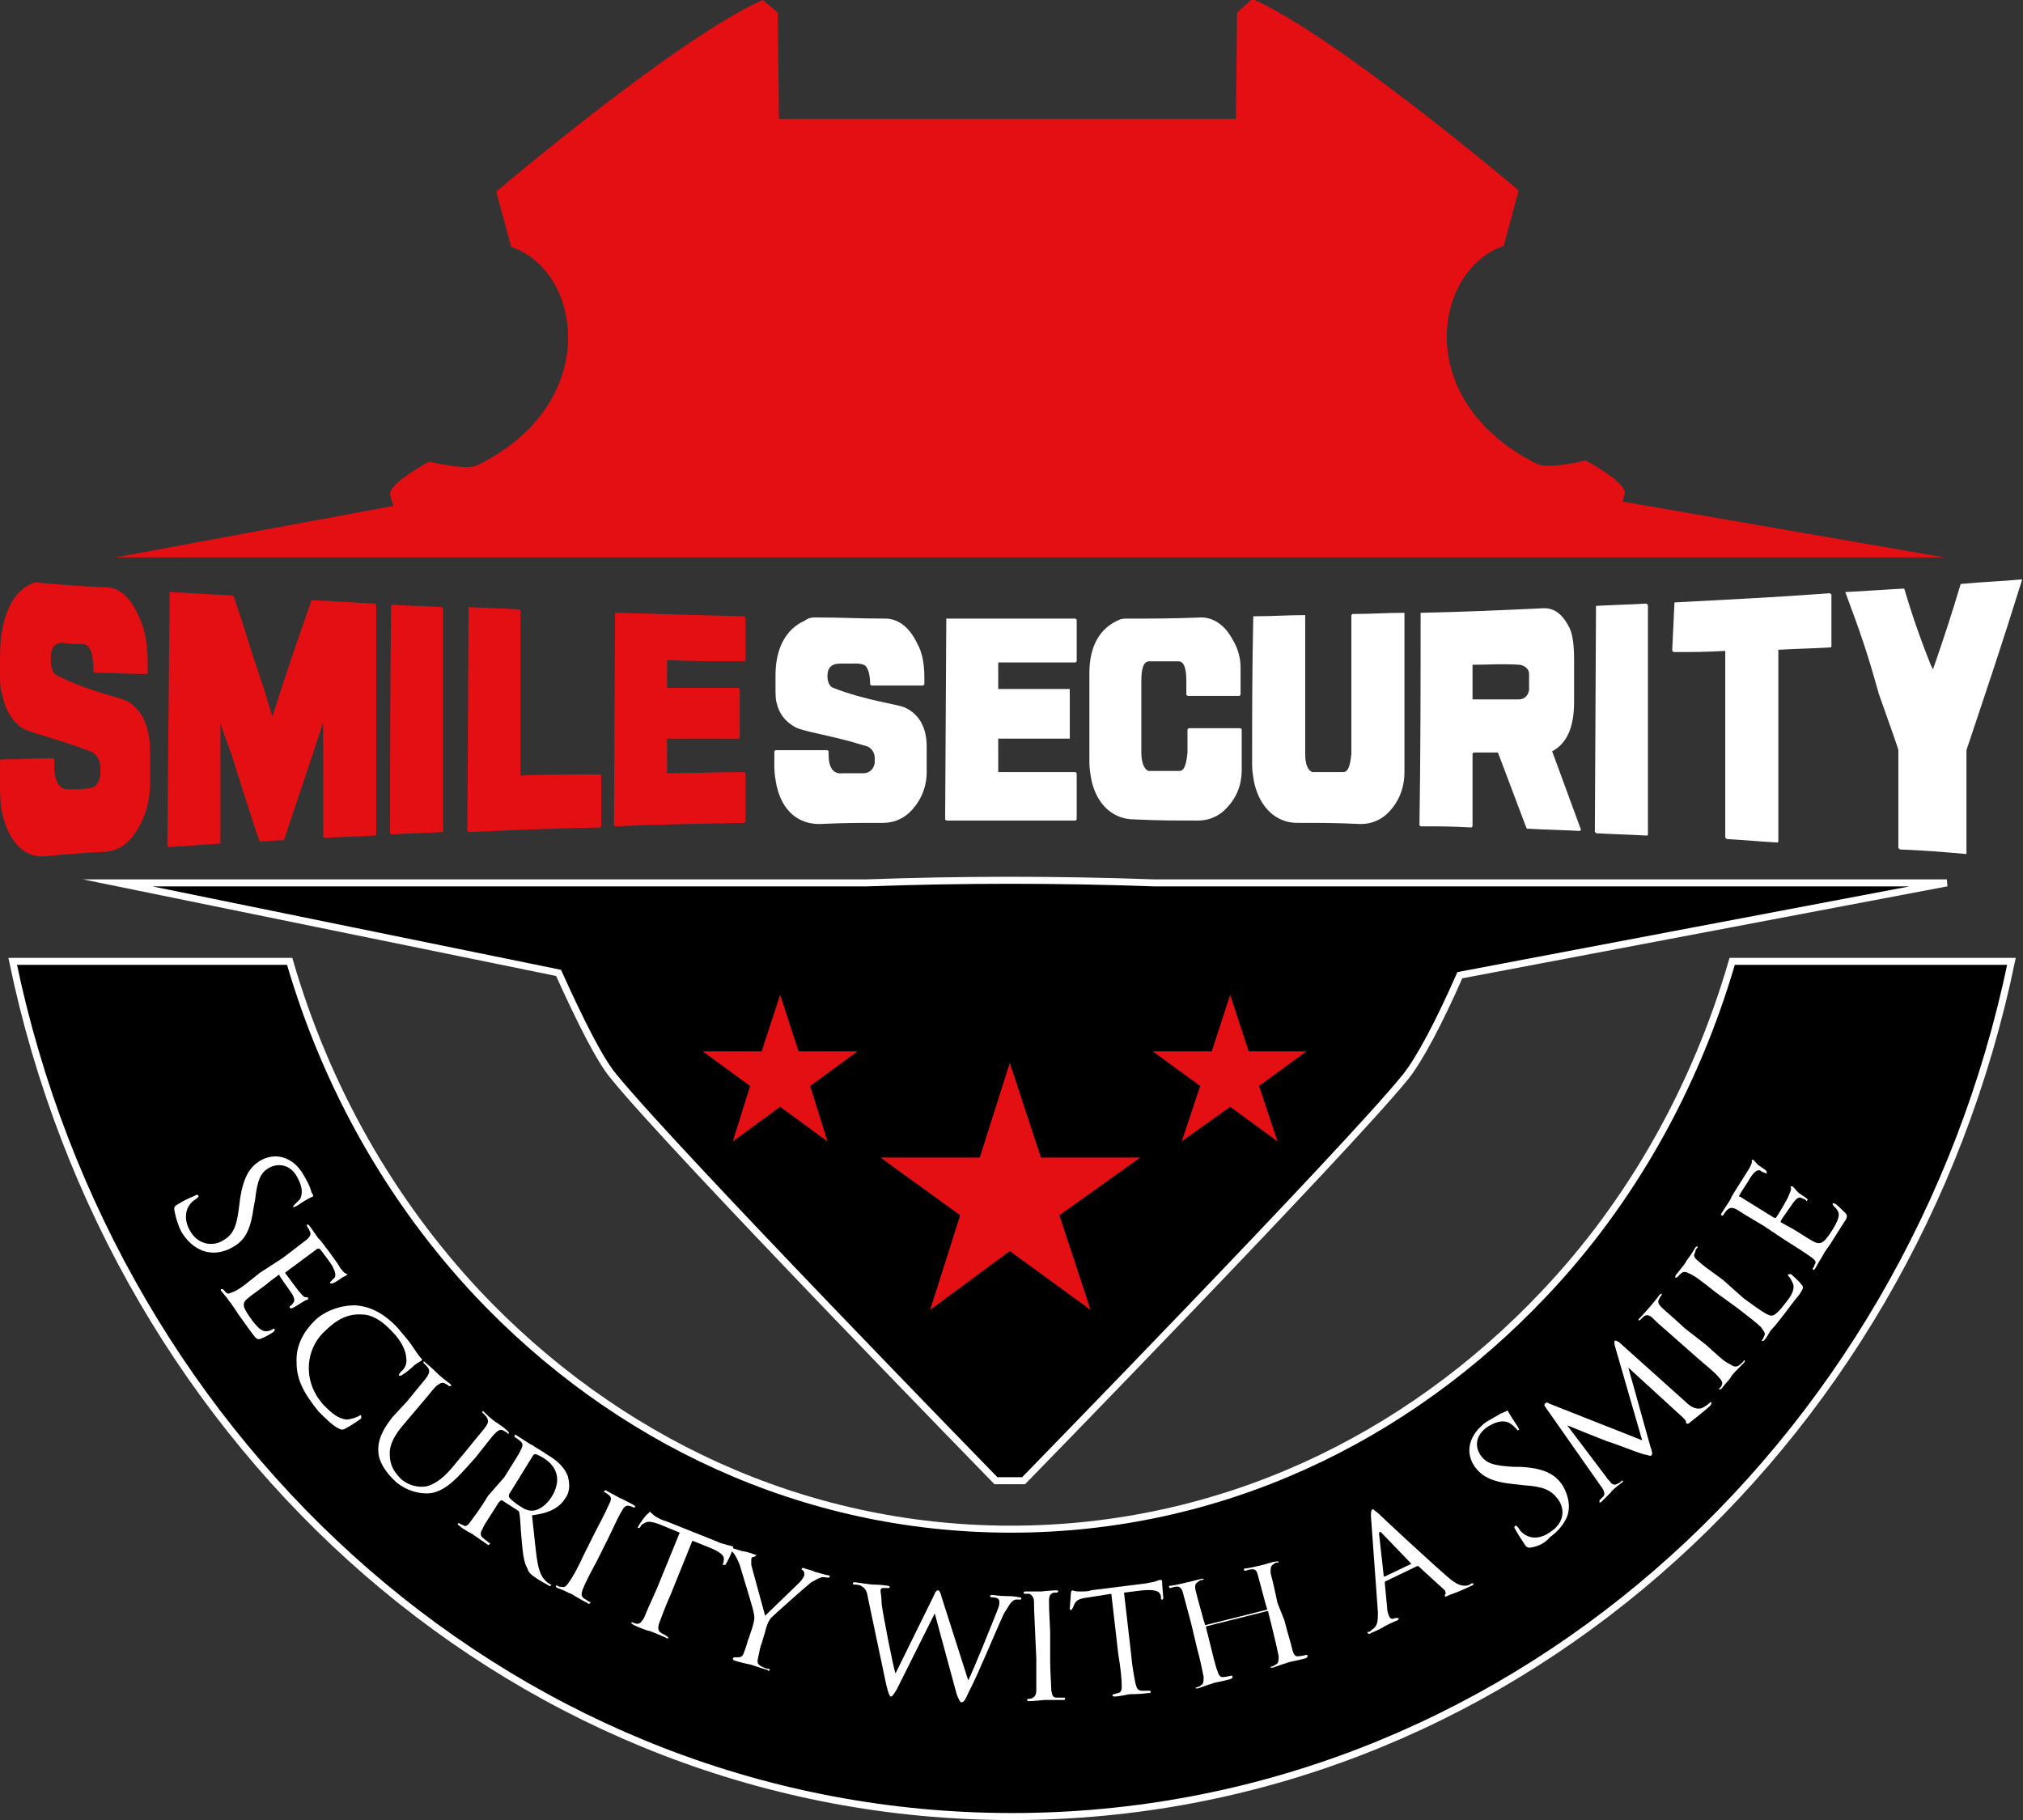 <?xml version="1.0" encoding="utf-8"?>
<!-- Generator: Adobe Illustrator 24.1.0, SVG Export Plug-In . SVG Version: 6.00 Build 0)  -->
<svg version="1.1" id="Laag_1" xmlns="http://www.w3.org/2000/svg" xmlns:xlink="http://www.w3.org/1999/xlink" x="0px" y="0px"
	 viewBox="0 0 175.3 157.7" style="enable-background:new 0 0 175.3 157.7;" xml:space="preserve">
<rect x="0" y="0" width="175.3" height="157.7" fill="#333333" stroke="none"/>
<style type="text/css">
	.st0{clip-path:url(#SVGID_2_);fill:#E30F13;}
	.st1{clip-path:url(#SVGID_2_);fill:#FFFFFF;}
	.st2{fill:#E30F13;}
	.st3{clip-path:url(#SVGID_4_);}
	.st4{clip-path:url(#SVGID_4_);fill:none;stroke:#FFFFFF;stroke-width:0.607;stroke-miterlimit:10;}
	.st5{clip-path:url(#SVGID_6_);}
	.st6{clip-path:url(#SVGID_6_);fill:none;stroke:#FFFFFF;stroke-width:0.607;stroke-miterlimit:10;}
	.st7{clip-path:url(#SVGID_6_);fill:#FFFFFF;}
</style>
<g>
	<defs>
		<rect id="SVGID_1_" width="175.3" height="157.7"/>
	</defs>
	<clipPath id="SVGID_2_">
		<use xlink:href="#SVGID_1_"  style="overflow:visible;"/>
	</clipPath>
	<path class="st0" d="M3.4,50.5c2.4,0.2,3.6,0.3,6,0.4c1.1,0.1,2.1,1.1,2.8,2.9c0.4,0.9,0.6,2.2,0.6,3.7v0.8c0,0,0,0.1-0.1,0.1
		c-1.8,0-2.7-0.1-4.5-0.1c0,0,0-0.1-0.1-0.1c0-1.2-0.2-1.9-0.4-2.1c-0.1-0.2-0.4-0.3-0.7-0.3c-0.6,0-0.9,0-1.5-0.1
		c-0.8,0-1.1,0.4-1.1,1.4v0.1c0,0.6,0.2,1.2,0.5,1.3c2.7,1.4,5.5,1.9,6.2,2.3c1.3,0.8,1.9,2.3,1.9,4.3c0,1.1,0,1.7,0,2.8
		c0,1.7-0.5,3.3-1.6,4.7c-0.6,0.7-1.3,1.1-2.2,1.2C7.1,73.9,6,74,3.8,74.2c-1.8,0.1-3.2-1.4-3.7-4.2C0,69.2,0,68.5,0,67.7v-1.8
		c0,0,0-0.1,0.1-0.1c1.8,0,2.7-0.1,4.5-0.1c0,0,0,0.1,0.1,0.1c0,0.2,0,0.2,0,0.4c0,1.5,0.4,2.2,1.2,2.2c0.7,0,1.1,0,1.8-0.1
		c0.5,0,0.9-0.4,1-1.2c0-0.2,0-0.3,0-0.5c0-0.7-0.3-1.3-0.9-1.5c-2.8-1.1-5.3-1.6-6-2.1c-0.9-0.7-1.4-1.7-1.6-2.8
		C0,59.7,0,59.1,0,58.4v-1.5c0-3.1,0.9-5.4,2.5-6.2C2.8,50.5,3.2,50.4,3.4,50.5"/>
	<path class="st0" d="M14.7,51.3c2.2,0.1,3.3,0.2,5.5,0.3c0.2,0.4,0.8,2.3,1.8,5.5c0.7,2,1,3,1.6,5c0,0,0,0,0,0
		C24.9,58,25.6,56,27,52c2.2,0.1,3.3,0.2,5.5,0.3c0,0,0,0.1,0.1,0.1c0,6.6,0,13.3,0,19.9c0,0,0,0.1-0.1,0.1
		c-1.8,0.1-2.6,0.1-4.4,0.2c0,0,0-0.1-0.1-0.1v-9.9c0,0,0,0,0,0c-1.3,4-2,6-3.4,10.2c-0.8,0-1.2,0.1-2.1,0.1
		c-0.1-0.2-0.9-2.6-2.4-7.4c-0.4-1.1-0.6-1.7-1-2.8V73c0,0,0,0.1-0.1,0.1c-1.8,0.1-2.6,0.2-4.4,0.3c0,0,0-0.1-0.1-0.1L14.7,51.3
		C14.7,51.3,14.7,51.3,14.7,51.3"/>
	<path class="st0" d="M33.9,52.4c1.8,0.1,2.6,0.1,4.4,0.2c0,0,0,0.1,0.1,0.1V72c0,0,0,0.1-0.1,0.1c-1.8,0.1-2.6,0.1-4.4,0.2
		c0,0,0,0-0.1-0.1C33.8,65.7,33.8,59.1,33.9,52.4C33.8,52.4,33.8,52.4,33.9,52.4"/>
	<path class="st0" d="M40.6,52.6c1.8,0.1,2.6,0.1,4.4,0.2c0,0,0,0.1,0.1,0.1v14.3c2.8-0.1,4.1-0.1,6.9-0.1c0,0,0,0,0.1,0.1v4.4
		c0,0,0,0-0.1,0.1c-4.6,0.1-6.8,0.2-11.4,0.4c0,0,0,0-0.1-0.1L40.6,52.6C40.6,52.7,40.6,52.7,40.6,52.6"/>
	<path class="st0" d="M53.3,53.1c4.5,0.1,6.7,0.2,11.2,0.3c0,0,0,0,0.1,0.1v3.7c0,0,0,0-0.1,0.1c-2.7,0-4,0-6.7-0.1v2.4
		c2.5,0,3.7,0,6.2,0c0,0,0,0,0.1,0.1v4.2c0,0,0,0-0.1,0.1c-2.5,0-3.7,0-6.2,0c0,1.2,0,1.8,0,3c2.7,0,4-0.1,6.7-0.1c0,0,0,0,0.1,0.1
		v4.2c0,0,0,0-0.1,0.1c-4.5,0.1-6.7,0.1-11.2,0.3c0,0,0,0-0.1-0.1L53.3,53.1C53.3,53.2,53.3,53.1,53.3,53.1"/>
	<path class="st1" d="M70.7,53.5c2.4,0,3.6,0.1,6,0.1c1.1,0,2.1,0.7,2.8,2.2c0.4,0.7,0.6,1.7,0.6,2.9v0.6c0,0,0,0-0.1,0.1
		c-1.8,0-2.7,0-4.5,0c0,0,0,0-0.1-0.1c0-0.9-0.2-1.4-0.4-1.6c-0.1-0.1-0.4-0.2-0.7-0.2c-0.6,0-0.9,0-1.5,0c-0.8,0-1.1,0.4-1.1,1.1v0
		c0,0.5,0.2,0.9,0.5,1c2.8,1.1,5.5,1.4,6.2,1.7c1.3,0.6,1.9,1.8,1.9,3.4v2.2c0,1.3-0.5,2.6-1.6,3.6c-0.6,0.5-1.3,0.8-2.2,0.8
		c-2.2,0-3.3,0-5.5,0.1c-1.8,0-3.2-1.1-3.7-3.3c-0.1-0.5-0.2-1.1-0.2-1.6v-1.4c0,0,0,0,0.1-0.1c1.8,0,2.7,0,4.5,0c0,0,0,0,0.1,0.1
		v0.3c0,1.1,0.4,1.7,1.2,1.6c0.7,0,1.1,0,1.8,0c0.5,0,0.9-0.3,1-0.9v-0.4c0-0.5-0.3-1-0.9-1.1c-2.9-0.9-5.3-1.2-6-1.6
		c-0.9-0.5-1.4-1.2-1.6-2.1c-0.1-0.3-0.1-0.8-0.1-1.3v-1.1c0-2.3,0.9-4,2.5-4.7C70.1,53.5,70.4,53.5,70.7,53.5"/>
	<path class="st1" d="M82,53.6c4.5,0,6.7,0,11.2,0c0,0,0,0,0.1,0.1v3.6c0,0,0,0-0.1,0.1c-2.7,0-4,0-6.7,0v2.3c2.5,0,3.7,0,6.2,0
		c0,0,0,0,0,0.1v4.1c0,0,0,0,0,0.1c-2.5,0-3.7,0-6.2,0v2.9c2.7,0,4,0,6.7,0c0,0,0,0,0.1,0.1V71c0,0,0,0-0.1,0.1c-4.5,0-6.7,0-11.2,0
		c0,0,0,0-0.1-0.1L82,53.6C81.9,53.6,82,53.6,82,53.6"/>
	<path class="st1" d="M97.7,53.6c2.6,0,3.8,0,6.4-0.1c1,0,2,0.6,2.7,1.9c0.5,0.8,0.7,1.7,0.7,2.4v2.4c0,0,0,0-0.1,0.1
		c-1.8,0-2.7,0-4.5,0c0,0,0,0-0.1-0.1V59c0-1.1-0.2-1.7-0.7-1.7c-1,0-1.5,0-2.5,0c-0.5,0-0.7,0.6-0.7,1.7v6.2c0,0.8,0.2,1.4,0.6,1.6
		c1.1,0,1.6,0,2.7,0c0.4,0,0.6-0.5,0.7-1.6v-2c0,0,0,0,0.1-0.1c1.8,0,2.7,0,4.5,0c0,0,0,0,0.1,0.1v3.5c0,1.4-0.5,2.6-1.6,3.6
		c-0.6,0.5-1.3,0.8-2.2,0.8c-2.2,0-3.3,0-5.5-0.1c-1.8,0-3.2-1.2-3.7-3.3c-0.1-0.5-0.2-1.1-0.2-1.6v-7.8c0-2.3,0.9-3.9,2.6-4.6
		C97.2,53.6,97.5,53.6,97.7,53.6"/>
	<path class="st1" d="M108.6,53.4c1.8,0,2.7-0.1,4.5-0.1c0,0,0,0,0,0.1v11.9c0,0.9,0.2,1.4,0.6,1.6c1.1,0,1.6,0,2.7,0
		c0.4,0,0.6-0.5,0.7-1.6V53.3c0,0,0,0,0.1-0.1c1.8,0,2.7-0.1,4.5-0.1c0,0,0,0,0,0.1c0,5.5,0,8.2,0,13.7c0,1.4-0.5,2.7-1.6,3.7
		c-0.6,0.5-1.3,0.8-2.2,0.8c-2.2-0.1-3.3-0.1-5.5-0.1c-1.8,0-3.2-1.3-3.7-3.4c-0.1-0.5-0.2-1.1-0.2-1.6
		C108.5,61.2,108.5,58.6,108.6,53.4C108.5,53.5,108.5,53.5,108.6,53.4"/>
	<path class="st1" d="M127.6,57.6v3c1.6,0,2.4,0,4,0c0.5,0,0.8-0.3,0.9-0.8v-1.4c0-0.4-0.3-0.7-0.8-0.8
		C130,57.5,129.2,57.6,127.6,57.6 M123.1,53.1c4.3-0.1,6.4-0.2,10.7-0.4c0.9,0,1.6,0.5,2.2,1.7c0.3,0.6,0.4,1.6,0.4,2.8v3.6
		c0,2.2-0.6,3.6-1.9,4.3v0c1,2.7,1.5,4.1,2.5,6.8c0,0,0,0-0.1,0.1c-1.9-0.1-2.8-0.1-4.6-0.2c-0.1-0.2-0.9-2.4-2.5-6.6c0,0,0,0,0,0
		c-0.8,0-1.3,0-2.1,0c0,0,0,0-0.1,0.1c0,2.5,0,3.8,0,6.3c0,0,0,0-0.1,0.1c-1.8-0.1-2.6-0.1-4.4-0.1c0,0,0,0-0.1-0.1
		C123.1,65.4,123.1,59.3,123.1,53.1C123.1,53.1,123.1,53.1,123.1,53.1"/>
	<path class="st1" d="M138.3,52.5c1.8-0.1,2.6-0.1,4.4-0.2c0,0,0,0.1,0.1,0.1c0,6.6,0,13.3,0,19.9c0,0,0,0.1-0.1,0.1
		c-1.8-0.1-2.6-0.1-4.4-0.2c0,0,0-0.1-0.1-0.1L138.3,52.5C138.3,52.6,138.3,52.6,138.3,52.5"/>
	<path class="st1" d="M145.1,52.2c5.4-0.3,8.1-0.4,13.5-0.8c0,0,0,0.1,0.1,0.1V56c0,0,0,0.1-0.1,0.1c-1.8,0.1-2.7,0.1-4.5,0.2
		c0,5.5,0,11.1,0,16.6c0,0,0,0.1-0.1,0.1c-1.8-0.1-2.6-0.2-4.4-0.3c0,0,0-0.1-0.1-0.1c0-5.4,0-10.8,0-16.2c-1.8,0.1-2.7,0.1-4.5,0.1
		c0,0,0-0.1-0.1-0.1L145.1,52.2C145,52.2,145,52.2,145.1,52.2"/>
	<path class="st1" d="M159.9,51.3c2.1-0.1,3.1-0.2,5.1-0.3c0.1,0.2,0.7,2.6,2.3,6.6c0.1,0.2,0.2,0.4,0.2,0.4c0,0,0,0,0,0
		c1-2.9,1.5-4.4,2.4-7.4c2.1-0.2,3.2-0.2,5.3-0.4v0.1c-1.9,6.1-2.9,9-4.8,14.7c0,3.4,0,5.1,0,8.4c0,0.2,0,0.3,0,0.6c0,0,0,0,0,0
		c-2.3-0.2-3.5-0.3-5.8-0.4c0,0,0-0.1-0.1-0.1V65c0-0.1-0.6-1.8-1.7-4.9C161.8,56.5,161.2,54.8,159.9,51.3L159.9,51.3z"/>
	<path class="st0" d="M139.3,47.3c1-2.7,1.5-4.5,1.5-4.6c0-1-3.4-2.8-3.4-2.8s-3.2,0.8-4.2,0.3c-10.9-5.4-9-16.8-2.9-18.9l1.3-4.8
		c0,0-15.8-13.4-23.1-16.6l-1.3,1.2l-0.1,9.2H67.5l-0.1-9.2L66.1,0C58.8,3.2,43,16.6,43,16.6l1.3,4.8c6.1,2,8,13.5-2.9,18.9
		c-1,0.5-4.2-0.3-4.2-0.3s-3.4,1.8-3.4,2.8c0,0.2,0.6,2,1.5,4.6H139.3z"/>
</g>
<polygon class="st2" points="10,48.3 168.5,48.3 86.6,34.1 "/>
<g>
	<defs>
		<rect id="SVGID_3_" x="0.2" width="175.3" height="157.7"/>
	</defs>
	<clipPath id="SVGID_4_">
		<use xlink:href="#SVGID_3_"  style="overflow:visible;"/>
	</clipPath>
	<path class="st3" d="M75.1,76.5H10.2l38.2,7.8c1.9,4.2,3.6,7.6,4.8,9c5.1,6.3,33.1,35,33.1,35h1.2h1.2c0,0,28-28.7,33.1-35
		c1.2-1.5,2.9-4.7,4.7-8.8l42.2-8H100C91.7,76.2,83.4,76.2,75.1,76.5"/>
	<path class="st4" d="M75.1,76.5H10.2l38.2,7.8c1.9,4.2,3.6,7.6,4.8,9c5.1,6.3,33.1,35,33.1,35h1.2h1.2c0,0,28-28.7,33.1-35
		c1.2-1.5,2.9-4.7,4.7-8.8l42.2-8H100C91.7,76.2,83.4,76.2,75.1,76.5z"/>
</g>
<polygon class="st2" points="87.5,92.1 90.2,100.3 98.8,100.3 91.8,105.3 94.5,113.5 87.5,108.4 80.6,113.5 83.2,105.3 76.3,100.3 
	84.9,100.3 "/>
<polygon class="st2" points="106.6,86.2 108.2,91.1 113.2,91.1 109.1,94.1 110.7,98.9 106.6,95.9 102.4,98.9 104,94.1 99.9,91.1 
	105,91.1 "/>
<polygon class="st2" points="67.6,86.2 69.2,91.1 74.3,91.1 70.2,94.1 71.7,98.9 67.6,95.9 63.5,98.9 65,94.1 60.9,91.1 66,91.1 "/>
<g>
	<defs>
		<rect id="SVGID_5_" width="175.3" height="157.7"/>
	</defs>
	<clipPath id="SVGID_6_">
		<use xlink:href="#SVGID_5_"  style="overflow:visible;"/>
	</clipPath>
	<path class="st5" d="M150.1,83.3c-3.2,11-8.8,20.9-16.3,28.8c-11.9,12.6-28.1,20.4-46.2,20.4c-18.1,0-34.3-7.8-46.2-20.4
		c-7.5-8-13.1-17.8-16.3-28.8H1.1c8.8,42.4,44.2,74.1,86.6,74.1c42.4,0,77.8-31.7,86.6-74.1H150.1z"/>
	<path class="st6" d="M150.1,83.3c-3.2,11-8.8,20.9-16.3,28.8c-11.9,12.6-28.1,20.4-46.2,20.4c-18.1,0-34.3-7.8-46.2-20.4
		c-7.5-8-13.1-17.8-16.3-28.8H1.1c8.8,42.4,44.2,74.1,86.6,74.1c42.4,0,77.8-31.7,86.6-74.1H150.1z"/>
	<path class="st7" d="M15.1,104.8c0-0.2,0-0.3,0.4-0.5c0.6-0.4,1.2-0.6,1.4-0.7c0.1-0.1,0.2-0.1,0.3,0c0,0.1,0,0.1-0.1,0.2
		c-0.1,0.1-0.3,0.2-0.4,0.3c-0.8,0.7-0.7,1.8-0.2,2.6c0.7,1.2,2,1.3,2.8,0.8c0.9-0.5,1.2-1.2,1.4-2.8l0.1-0.8c0.3-2,0.9-2.8,1.7-3.3
		c1.3-0.8,2.9-0.4,3.8,1.2c0.3,0.5,0.5,0.9,0.6,1.2c0.1,0.3,0.1,0.4,0.2,0.5c0.1,0.1,0,0.1,0,0.2c-0.1,0-0.5,0.2-1.4,0.8
		c-0.2,0.1-0.3,0.1-0.3,0.1c0-0.1,0-0.1,0.1-0.2c0.1-0.1,0.4-0.4,0.5-0.5c0.1-0.2,0.4-0.8-0.3-2c-0.5-0.9-1.5-1.2-2.4-0.7
		c-0.7,0.4-1,1-1.2,2.8l-0.1,0.5c-0.3,2.2-0.8,3-1.9,3.6c-0.5,0.3-1.6,0.7-2.7,0.2c-0.7-0.3-1.3-0.9-1.7-1.6
		C15.4,106.1,15.2,105.4,15.1,104.8"/>
	<path class="st7" d="M24.5,109c1.6-1.2,1.8-1.4,2.1-1.6c0.3-0.3,0.4-0.5,0.2-0.8c0-0.1-0.2-0.3-0.2-0.4c0,0,0-0.1,0-0.1
		c0.1,0,0.1,0,0.2,0.1c0.4,0.5,0.8,1.2,0.9,1.2c0.1,0.1,1.7,2.2,1.8,2.5c0.2,0.2,0.3,0.4,0.4,0.4c0,0,0.1,0.1,0.2,0.1
		c0,0,0,0.1-0.1,0.1c-0.1,0.1-0.2,0.1-0.5,0.3c-0.1,0.1-0.6,0.4-0.7,0.4c-0.1,0-0.1,0-0.2,0c0-0.1,0-0.1,0.1-0.2
		c0.1-0.1,0.2-0.2,0.3-0.3c0.1-0.2,0.1-0.4-0.2-1c-0.1-0.2-1-1.4-1.1-1.5c0,0-0.1,0-0.2,0l-2.7,2c-0.1,0.1-0.1,0.1-0.1,0.1
		c0.1,0.1,1.1,1.5,1.3,1.7c0.2,0.2,0.3,0.4,0.5,0.4c0.1,0,0.2,0,0.2,0.1c0,0,0,0.1,0,0.1c-0.1,0-0.3,0.1-0.6,0.3
		c-0.2,0.1-0.6,0.4-0.7,0.4c-0.1,0.1-0.2,0.1-0.3,0c0,0,0-0.1,0-0.1c0.1-0.1,0.2-0.1,0.3-0.3c0.1-0.1,0.2-0.3-0.1-0.8
		c-0.2-0.3-1-1.4-1.1-1.6c0-0.1-0.1,0-0.1,0l-0.8,0.6c-0.3,0.3-1.5,1.1-1.7,1.3c-0.7,0.5-0.6,0.8,0.1,1.8c0.2,0.3,0.6,0.8,0.9,1
		c0.3,0.2,0.6,0.2,1,0c0.1-0.1,0.2-0.1,0.2,0c0,0.1,0,0.1-0.1,0.2c-0.1,0.1-0.8,0.5-1.1,0.6c-0.3,0.1-0.4,0-0.7-0.4
		c-0.6-0.8-1-1.4-1.3-1.8c-0.3-0.5-0.5-0.7-0.6-0.9c0,0-0.2-0.2-0.3-0.4c-0.2-0.2-0.3-0.4-0.5-0.6c-0.1-0.1-0.1-0.2,0-0.2
		c0,0,0.1,0,0.1,0c0.1,0.1,0.2,0.2,0.3,0.3c0.2,0.2,0.4,0,0.7-0.1c0.5-0.2,1.2-0.8,2.2-1.6L24.5,109z"/>
	<path class="st7" d="M25.7,118.1c-0.1-1.7,0.8-2.9,1.6-3.7c0.6-0.6,1.9-1.3,3.5-1.3c1.1,0.1,2.3,0.5,3.7,2c0.3,0.4,0.8,0.9,1.2,1.5
		c0.3,0.4,0.5,0.8,0.8,1.1c0.1,0.1,0.1,0.2,0,0.2c-0.1,0.1-0.2,0.1-0.6,0.4c-0.3,0.3-0.8,0.7-1,0.8c-0.1,0.1-0.2,0.1-0.3,0.1
		c-0.1-0.1,0-0.1,0.1-0.3c0.4-0.3,0.6-0.8,0.5-1.2c0-0.6-0.4-1.5-1.2-2.3c-1.1-1.2-2-1.5-2.6-1.5c-1.3-0.1-2.3,0.5-3.2,1.4
		c-1.8,1.6-2,4.5-0.1,6.5c0.7,0.7,1.2,1.1,1.9,1.2c0.4,0,0.9-0.2,1.1-0.3c0.1-0.1,0.2-0.1,0.2,0c0,0,0,0.1,0,0.2
		c-0.1,0.1-1,0.7-1.4,0.9c-0.2,0.1-0.3,0.1-0.5,0c-0.5-0.2-1.2-0.9-1.8-1.5C26.3,120.7,25.7,119.5,25.7,118.1"/>
	<path class="st7" d="M35.3,121.4c1.2-1.5,1.5-1.8,1.7-2.1c0.2-0.3,0.3-0.6,0-0.9c-0.1-0.1-0.2-0.2-0.3-0.3c0,0,0-0.1,0-0.1
		c0-0.1,0.1,0,0.2,0.1c0.5,0.4,1,0.9,1.1,1c0.1,0.1,0.7,0.6,1,0.8c0.1,0.1,0.1,0.2,0.1,0.2c0,0-0.1,0-0.2,0
		c-0.1-0.1-0.1-0.1-0.3-0.2c-0.3-0.2-0.5,0-0.8,0.2c-0.3,0.3-0.5,0.6-1.7,2l-1.1,1.3c-1.2,1.4-1.3,2.2-1.2,3c0.1,0.8,0.5,1.3,1,1.8
		c0.6,0.5,1.4,0.7,2.1,0.6c0.9-0.2,1.7-0.9,2.5-1.9l1-1.2c1.2-1.5,1.5-1.8,1.7-2.1c0.2-0.3,0.3-0.5,0-0.9c-0.1-0.1-0.2-0.2-0.3-0.3
		c0,0,0-0.1,0-0.1c0-0.1,0.1,0,0.2,0.1c0.4,0.4,1,0.9,1.1,0.9c0.1,0.1,0.6,0.4,0.9,0.7c0.1,0.1,0.1,0.2,0.1,0.2c0,0-0.1,0.1-0.1,0
		c-0.1-0.1-0.1-0.1-0.3-0.2c-0.3-0.2-0.5-0.1-0.8,0.2c-0.3,0.3-0.5,0.6-1.7,2.1l-0.9,1c-0.9,1-2,2.1-3.3,2.1c-1.2,0-2.1-0.5-2.7-1
		c-0.3-0.3-1.3-1.2-1.5-2.4c-0.1-0.9,0.1-1.8,1.2-3.2L35.3,121.4z"/>
	<path class="st7" d="M44.1,129.5c0,0.1,0,0.1,0,0.2c0.1,0.2,0.6,0.6,1.1,0.9c0.3,0.2,0.6,0.3,0.9,0.3c0.5,0,1.2-0.4,1.7-1.2
		c0.8-1.3,0.6-2.5-0.6-3.3c-0.3-0.2-0.7-0.4-0.8-0.4c-0.1,0-0.1,0-0.2,0.1L44.1,129.5z M43.7,128c1-1.6,1.2-1.9,1.4-2.3
		c0.2-0.4,0.3-0.6-0.1-0.9c-0.1-0.1-0.3-0.2-0.4-0.3c0,0-0.1-0.1,0-0.1c0-0.1,0.1-0.1,0.2,0c0.5,0.3,1.2,0.8,1.3,0.8
		c0.1,0.1,1,0.6,1.4,0.9c0.7,0.4,1.4,1,1.7,1.8c0.1,0.4,0.3,1.2-0.2,1.9c-0.5,0.8-1.3,1.3-2.9,1.5c0.2,1.7,0.3,3.1,0.5,4.2
		c0.2,1,0.5,1.3,0.7,1.5c0.2,0.2,0.3,0.2,0.4,0.3c0.1,0,0.1,0.1,0,0.1c0,0.1-0.1,0-0.3-0.1l-0.7-0.4c-0.6-0.4-0.9-0.6-1-1
		c-0.3-0.5-0.4-1.3-0.5-2.5c-0.1-0.9-0.1-1.9-0.2-2.3c0-0.1,0-0.1-0.1-0.2l-1.4-0.9c0,0-0.1,0-0.1,0l-0.2,0.2
		c-0.6,1-1.2,1.8-1.4,2.3c-0.2,0.3-0.2,0.6,0.1,0.8c0.1,0.1,0.4,0.3,0.5,0.4c0.1,0,0.1,0.1,0,0.1c0,0.1-0.1,0.1-0.2,0
		c-0.6-0.4-1.3-0.9-1.3-0.9c0,0-0.8-0.4-1.1-0.7c-0.1-0.1-0.2-0.1-0.1-0.2c0,0,0.1-0.1,0.1,0c0.1,0.1,0.3,0.1,0.4,0.2
		c0.2,0.1,0.4-0.1,0.6-0.4c0.3-0.4,0.9-1.2,1.5-2.2L43.7,128z"/>
	<path class="st7" d="M51.7,135.3c-0.6,1.1-1,1.9-1.2,2.4c-0.1,0.3-0.2,0.6,0.1,0.8c0.2,0.1,0.4,0.3,0.5,0.3c0.1,0,0.1,0.1,0,0.1
		c0,0.1-0.1,0.1-0.2,0c-0.6-0.3-1.4-0.8-1.4-0.8c-0.1,0-0.8-0.4-1.2-0.5c-0.1-0.1-0.2-0.1-0.1-0.2c0,0,0.1-0.1,0.1,0
		c0.1,0.1,0.3,0.1,0.4,0.1c0.2,0.1,0.4-0.1,0.6-0.4c0.3-0.4,0.8-1.3,1.3-2.4l1-2c0.9-1.7,1-2,1.2-2.4c0.2-0.4,0.2-0.6-0.1-0.8
		c-0.1-0.1-0.3-0.2-0.3-0.2c-0.1,0-0.1-0.1,0-0.1c0-0.1,0.1-0.1,0.2,0c0.4,0.2,1.1,0.6,1.1,0.6c0.1,0,0.8,0.4,1.2,0.6
		c0.1,0.1,0.2,0.1,0.1,0.2c0,0-0.1,0.1-0.1,0c-0.1,0-0.2-0.1-0.3-0.1c-0.3-0.1-0.5,0-0.7,0.4c-0.2,0.3-0.4,0.7-1.2,2.4L51.7,135.3z"
		/>
	<path class="st7" d="M58.1,138.2c-0.5,1.1-0.8,2-1,2.5c-0.1,0.4-0.1,0.6,0.2,0.8c0.2,0.1,0.4,0.2,0.5,0.3c0.1,0,0.1,0.1,0.1,0.1
		c0,0.1-0.1,0.1-0.2,0c-0.7-0.3-1.4-0.6-1.5-0.6c-0.1,0-0.9-0.3-1.3-0.5c-0.1-0.1-0.2-0.1-0.2-0.2c0,0,0.1-0.1,0.1,0
		c0.1,0,0.3,0.1,0.4,0.1c0.3,0,0.4-0.2,0.6-0.5c0.2-0.5,0.6-1.4,1.1-2.5l2-4.9l-1.7-0.7c-0.8-0.3-1.1-0.3-1.4-0.1
		c-0.2,0.1-0.3,0.2-0.3,0.3c-0.1,0.1-0.1,0.1-0.2,0.1c0,0-0.1-0.1,0-0.1c0-0.1,0.7-1.1,0.8-1.1c0.1-0.1,0.2-0.2,0.2-0.2
		c0.1,0,0.2,0.2,0.5,0.4c0.3,0.2,0.8,0.4,0.9,0.4l4.5,1.8c0.4,0.2,0.7,0.2,0.9,0.3c0.2,0,0.3,0.1,0.4,0.1c0.1,0,0,0.1,0,0.2
		c-0.1,0.4-0.5,1.2-0.6,1.3c0,0.1-0.1,0.1-0.2,0.1s-0.1-0.1,0-0.2l0-0.1c0.1-0.4,0-0.7-1.2-1.2l-1.5-0.6L58.1,138.2z"/>
	<path class="st7" d="M65.2,141c0.2-0.7,0.2-0.9,0.1-1.3c0-0.2-1-3.4-1.2-4.1c-0.2-0.5-0.4-0.9-0.6-1.1c-0.2-0.2-0.4-0.3-0.5-0.3
		c-0.1,0-0.1-0.1-0.1-0.2c0-0.1,0.1-0.1,0.2,0c0.2,0.1,1.2,0.4,1.2,0.4c0.1,0,0.6,0.1,1.1,0.3c0.1,0,0.2,0.1,0.1,0.1
		c0,0-0.1,0.1-0.2,0.1c-0.1,0-0.2,0.1-0.2,0.2c0,0.2,0,0.3,0,0.5l1.2,4.4c0.4-0.4,2.7-2.6,3-2.9c0.2-0.2,0.3-0.4,0.4-0.6
		c0-0.2,0-0.3-0.1-0.4c-0.1-0.1-0.2-0.1-0.1-0.2c0,0,0.1-0.1,0.2,0c0.3,0.1,0.8,0.2,0.9,0.3c0.1,0,1,0.3,1.2,0.3
		c0.1,0,0.1,0.1,0.1,0.1c0,0.1-0.1,0.1-0.2,0.1c-0.1,0-0.4-0.1-0.6,0c-0.3,0.1-0.4,0.2-0.8,0.4c-0.5,0.4-3.1,2.7-3.5,3.1
		c-0.3,0.4-0.4,0.8-0.5,1.2l-0.3,1c-0.1,0.2-0.2,0.7-0.3,1.2c-0.1,0.4-0.1,0.6,0.3,0.8c0.2,0.1,0.4,0.2,0.6,0.2
		c0.1,0,0.1,0.1,0.1,0.1c0,0.1-0.1,0.1-0.2,0c-0.7-0.2-1.5-0.5-1.6-0.5c-0.1,0-0.9-0.2-1.2-0.3c-0.1,0-0.2-0.1-0.2-0.2
		c0,0,0.1-0.1,0.1-0.1c0.1,0,0.3,0,0.4,0c0.3,0,0.4-0.2,0.5-0.5c0.2-0.5,0.3-1,0.4-1.2L65.2,141z"/>
	<path class="st7" d="M83.9,145.6L83.9,145.6c0.5-1,1.9-4.5,2.5-6c0.2-0.5,0.2-0.6,0.2-0.8c0-0.2-0.1-0.4-0.7-0.4
		c-0.1,0-0.1-0.1-0.1-0.1c0-0.1,0.1-0.1,0.2-0.1c0.7,0.1,1.2,0.1,1.3,0.1c0.1,0,0.6,0,1,0.1c0.1,0,0.2,0,0.2,0.1
		c0,0.1,0,0.1-0.1,0.1c0,0-0.3,0-0.4,0c-0.4,0.1-0.6,0.6-1,1.2c-0.7,1.5-2.3,5.4-3,6.7c-0.4,0.9-0.5,1-0.7,1c-0.1,0-0.2-0.2-0.4-0.7
		l-1.9-7c-0.5,1-2.7,5.4-3.3,6.6c-0.3,0.5-0.4,0.6-0.5,0.6c-0.1,0-0.2-0.2-0.4-1l-1.6-7.6c-0.1-0.7-0.3-0.8-0.6-1
		c-0.2-0.1-0.5-0.1-0.6-0.1c-0.1,0-0.1-0.1-0.1-0.1c0-0.1,0.1-0.1,0.2-0.1c0.7,0.1,1.4,0.2,1.5,0.2c0.1,0,0.7,0,1.3,0.1
		c0.2,0,0.2,0.1,0.2,0.1c0,0.1-0.1,0.1-0.1,0.1c-0.1,0-0.3,0-0.5,0c-0.1,0-0.2,0.1-0.2,0.2c0,0.2,0.1,0.6,0.1,1.2
		c0.1,0.8,1,5.5,1.2,6l0,0l3.3-6.7c0.2-0.5,0.3-0.5,0.4-0.5c0.1,0,0.2,0.2,0.3,0.6L83.9,145.6z"/>
	<path class="st7" d="M91,143.8c0,1.2,0.1,2.2,0.1,2.7c0.1,0.4,0.1,0.6,0.5,0.6c0.2,0,0.5,0,0.6,0c0.1,0,0.1,0.1,0.1,0.1
		c0,0.1-0.1,0.1-0.2,0.1c-0.7,0-1.6,0-1.6,0c-0.1,0-0.9,0.1-1.3,0.1c-0.1,0-0.2,0-0.2-0.1c0,0,0-0.1,0.1-0.1c0.1,0,0.3,0,0.4-0.1
		c0.2-0.1,0.3-0.3,0.3-0.7c0-0.5,0-1.5,0-2.7l-0.1-2.2c-0.1-1.9-0.1-2.3-0.1-2.7c0-0.4-0.2-0.6-0.4-0.7c-0.1,0-0.3,0-0.4,0
		c-0.1,0-0.1-0.1-0.1-0.1c0-0.1,0.1-0.1,0.2-0.1c0.4,0,1.2,0,1.3,0c0.1,0,0.9-0.1,1.3-0.1c0.1,0,0.2,0,0.2,0.1c0,0-0.1,0.1-0.1,0.1
		c-0.1,0-0.2,0-0.3,0c-0.3,0.1-0.4,0.3-0.4,0.7c0,0.4,0,0.8,0.1,2.7L91,143.8z"/>
	<path class="st7" d="M98,143.2c0.1,1.2,0.3,2.2,0.4,2.7c0.1,0.4,0.2,0.6,0.6,0.6c0.2,0,0.5,0,0.6,0c0.1,0,0.1,0,0.1,0.1
		c0,0.1,0,0.1-0.2,0.1c-0.7,0.1-1.5,0.1-1.6,0.1c-0.1,0-0.9,0.2-1.3,0.2c-0.1,0-0.2,0-0.2-0.1c0,0,0-0.1,0.1-0.1
		c0.1,0,0.3-0.1,0.4-0.1c0.3-0.1,0.3-0.3,0.3-0.7c0-0.5-0.1-1.5-0.3-2.7l-0.6-5.2l-1.9,0.3c-0.8,0.1-1.1,0.2-1.3,0.6
		c-0.1,0.2-0.1,0.3-0.2,0.4c0,0.1-0.1,0.1-0.1,0.1c0,0-0.1,0-0.1-0.1c0-0.1,0.1-1.3,0.1-1.4c0-0.1,0.1-0.2,0.1-0.2
		c0.1,0,0.2,0.1,0.6,0.1c0.4,0,0.9,0,1-0.1l4.8-0.6c0.4-0.1,0.7-0.1,0.9-0.2c0.2-0.1,0.3-0.1,0.4-0.1c0.1,0,0.1,0.1,0.1,0.1
		c0,0.4,0.1,1.3,0.1,1.4c0,0.1,0,0.2-0.1,0.2c-0.1,0-0.1,0-0.1-0.2l0-0.1c-0.1-0.4-0.4-0.6-1.6-0.5l-1.6,0.2L98,143.2z"/>
	<path class="st7" d="M111.3,140.4c0.3,1.2,0.6,2.1,0.7,2.6c0.1,0.3,0.2,0.6,0.6,0.5c0.2,0,0.5-0.1,0.6-0.1c0.1,0,0.1,0,0.1,0.1
		c0,0.1,0,0.1-0.2,0.2c-0.7,0.2-1.5,0.3-1.6,0.4c-0.1,0-0.9,0.3-1.2,0.4c-0.1,0-0.2,0-0.2,0c0,0,0-0.1,0.1-0.1
		c0.1,0,0.2-0.1,0.4-0.2c0.2-0.1,0.2-0.4,0.2-0.7c-0.1-0.5-0.3-1.4-0.6-2.6l-0.3-1.2c0-0.1,0-0.1-0.1-0.1l-5.2,1.3
		c0,0-0.1,0-0.1,0.1l0.3,1.2c0.3,1.2,0.5,2.1,0.7,2.6c0.1,0.3,0.2,0.6,0.6,0.5c0.2,0,0.5-0.1,0.6-0.1c0.1,0,0.1,0,0.1,0.1
		c0,0.1,0,0.1-0.2,0.2c-0.7,0.2-1.5,0.3-1.6,0.4c-0.1,0-0.9,0.3-1.2,0.4c-0.1,0-0.2,0-0.2,0c0,0,0-0.1,0.1-0.1
		c0.1,0,0.3-0.1,0.4-0.2c0.2-0.1,0.2-0.4,0.2-0.7c-0.1-0.5-0.3-1.5-0.6-2.6l-0.5-2.1c-0.5-1.9-0.6-2.2-0.7-2.6
		c-0.1-0.4-0.3-0.6-0.7-0.5c-0.1,0-0.3,0.1-0.4,0.1c0,0-0.1,0-0.1-0.1c0-0.1,0-0.1,0.2-0.1c0.6-0.1,1.4-0.3,1.4-0.3
		c0.1,0,0.8-0.2,1.2-0.3c0.1,0,0.2,0,0.2,0c0,0,0,0.1-0.1,0.1c-0.1,0-0.2,0-0.3,0.1c-0.3,0.2-0.4,0.3-0.3,0.8
		c0.1,0.4,0.2,0.8,0.7,2.6l0.1,0.3c0,0.1,0,0.1,0.1,0.1l5.2-1.3c0,0,0.1,0,0.1-0.1l-0.1-0.3c-0.5-1.9-0.6-2.2-0.7-2.6
		c-0.1-0.4-0.2-0.6-0.7-0.5c-0.1,0-0.3,0.1-0.4,0.1c-0.1,0-0.1,0-0.1-0.1c0-0.1,0-0.1,0.2-0.1c0.6-0.1,1.4-0.3,1.4-0.3
		c0.1,0,0.9-0.3,1.2-0.3c0.1,0,0.2,0,0.2,0c0,0,0,0.1-0.1,0.1c-0.1,0-0.2,0-0.3,0.1c-0.3,0.2-0.3,0.3-0.3,0.8
		c0.1,0.4,0.2,0.7,0.6,2.6L111.3,140.4z"/>
	<path class="st7" d="M122.3,135.5C122.4,135.5,122.4,135.5,122.3,135.5l-2.6-2.7c-0.1-0.1-0.2-0.1-0.2,0.1l0.4,3.6
		c0,0.1,0,0.1,0.1,0.1L122.3,135.5z M118.8,131.4c0-0.4,0-0.5,0.1-0.6c0.1-0.1,0.2,0.1,0.5,0.3c0.4,0.4,4.5,4.2,6,5.5
		c0.9,0.8,1.3,0.8,1.6,0.8c0.2,0,0.4-0.1,0.5-0.2c0.1,0,0.2,0,0.2,0c0,0.1-0.1,0.2-0.2,0.2c-0.2,0.1-1,0.5-1.9,0.8
		c-0.2,0.1-0.4,0.2-0.4,0.1c0-0.1,0-0.1,0-0.1c0.1-0.1,0.1-0.2,0-0.4l-2.3-2.1c-0.1,0-0.1,0-0.1,0l-2.7,1.3c-0.1,0-0.1,0.1-0.1,0.2
		l0.2,2.1c0,0.3,0.1,0.6,0.2,0.8c0.1,0.2,0.3,0.2,0.5,0.1l0.1,0c0.1,0,0.1,0,0.2,0c0,0.1,0,0.1-0.1,0.2c-0.3,0.1-0.9,0.4-1.1,0.5
		c-0.1,0.1-0.7,0.4-1.2,0.6c-0.1,0.1-0.2,0.1-0.3,0c0-0.1,0-0.1,0.1-0.1c0.1,0,0.2-0.1,0.3-0.2c0.5-0.3,0.5-0.8,0.5-1.5L118.8,131.4
		z"/>
	<path class="st7" d="M132.6,134.1c-0.2,0-0.3,0-0.5-0.3c-0.4-0.6-0.7-1.1-0.8-1.3c-0.1-0.1-0.1-0.2,0-0.3c0.1,0,0.1,0,0.2,0.1
		c0.1,0.1,0.2,0.3,0.3,0.4c0.8,0.8,1.8,0.6,2.6,0c1.2-0.8,1.2-2,0.6-2.8c-0.6-0.8-1.3-1.1-2.9-1.2l-0.9-0.1c-2-0.2-2.8-0.7-3.4-1.5
		c-0.9-1.3-0.5-2.8,1-3.9c0.5-0.3,0.9-0.5,1.2-0.7c0.3-0.1,0.4-0.2,0.5-0.2c0.1-0.1,0.1-0.1,0.2,0c0,0.1,0.3,0.5,0.8,1.3
		c0.1,0.2,0.2,0.3,0.1,0.3c-0.1,0.1-0.1,0-0.2-0.1c-0.1-0.1-0.4-0.4-0.6-0.5c-0.2-0.1-0.8-0.4-2,0.4c-0.8,0.6-1.1,1.5-0.5,2.4
		c0.5,0.7,1.1,0.9,2.9,1l0.5,0c2.2,0.1,3.1,0.7,3.7,1.6c0.3,0.5,0.8,1.6,0.4,2.7c-0.3,0.7-0.8,1.3-1.5,1.8
		C133.9,133.7,133.3,134,132.6,134.1"/>
	<path class="st7" d="M146.1,121.5c0.3,0.3,0.8,0.7,1.4,0.5c0.4-0.2,0.6-0.4,0.7-0.5c0,0,0.1,0,0.1,0c0,0.1,0,0.2-0.1,0.3
		c-0.2,0.2-1.3,1.1-1.7,1.4c-0.2,0.2-0.3,0.2-0.4,0.1c0,0,0-0.1,0-0.1c0-0.1-0.1-0.2-0.3-0.4l-4.7-4.3l0,0l1.9,6.8
		c0.2,0.6,0.2,0.7,0.1,0.8c-0.1,0.1-0.2,0-0.7-0.1c-0.7-0.2-2.4-0.9-3.1-1.1c-0.8-0.3-3-1.2-3.5-1.4l0,0l3.4,4.5
		c0.1,0.2,0.3,0.3,0.4,0.5c0.1,0.1,0.3,0.2,0.5,0.1c0.2-0.1,0.4-0.2,0.4-0.3c0,0,0.1,0,0.1,0c0.1,0.1,0,0.1-0.1,0.2
		c-0.4,0.3-0.9,0.7-0.9,0.8c-0.1,0.1-0.5,0.5-0.8,0.8c-0.1,0.1-0.2,0.1-0.2,0.1c0,0,0-0.1,0-0.2c0.1-0.1,0.1-0.1,0.3-0.3
		c0.3-0.3,0-0.7-0.3-1.1l-4.7-6.7c-0.1-0.1-0.1-0.2,0-0.3c0.1-0.1,0.2-0.1,0.3,0l8.1,3.2l-2.4-8.3c0-0.1,0-0.2,0-0.3
		c0.1-0.1,0.2,0,0.4,0.1L146.1,121.5z"/>
	<path class="st7" d="M147.8,116.5c0.9,0.8,1.6,1.5,2.1,1.7c0.3,0.2,0.5,0.3,0.8,0.1c0.1-0.1,0.4-0.3,0.4-0.4c0-0.1,0.1,0,0.1,0
		c0,0,0,0.1-0.1,0.2c-0.5,0.5-1.1,1.1-1.1,1.2c0,0.1-0.6,0.7-0.8,1c-0.1,0.1-0.2,0.1-0.2,0.1c0,0-0.1-0.1,0-0.1
		c0.1-0.1,0.2-0.2,0.2-0.3c0.1-0.2,0-0.4-0.3-0.7c-0.3-0.4-1.1-1-2-1.8l-1.7-1.5c-1.5-1.3-1.7-1.5-2-1.8c-0.3-0.3-0.6-0.3-0.8-0.1
		c-0.1,0.1-0.2,0.2-0.3,0.3c0,0-0.1,0-0.1,0c-0.1,0,0-0.1,0.1-0.2c0.3-0.3,0.8-0.9,0.9-1c0,0,0.6-0.7,0.8-1c0.1-0.1,0.2-0.1,0.2-0.1
		c0,0,0,0.1,0,0.1c-0.1,0.1-0.1,0.1-0.2,0.3c-0.2,0.3-0.1,0.5,0.2,0.8c0.3,0.3,0.6,0.5,2,1.8L147.8,116.5z"/>
	<path class="st7" d="M151.1,112.5c1.5,1.1,2.1,1.5,2.4,1.5c0.3,0,0.7-0.4,1.3-1.2c0.4-0.5,0.7-1,0.6-1.5c-0.1-0.2-0.2-0.5-0.4-0.7
		c-0.1-0.1-0.1-0.1,0-0.2c0,0,0.1,0,0.2,0c0.1,0.1,0.7,0.6,0.9,0.9c0.2,0.2,0.2,0.3-0.2,0.9c-0.6,0.7-1,1.3-1.4,1.8
		c-0.4,0.5-0.6,0.8-0.9,1.1c0,0-0.2,0.2-0.3,0.4c-0.1,0.2-0.3,0.5-0.4,0.6c-0.1,0.1-0.1,0.1-0.2,0.1c0,0-0.1-0.1,0-0.1
		c0.1-0.1,0.1-0.2,0.2-0.4c0.1-0.2-0.1-0.4-0.3-0.7c-0.4-0.4-1.2-1-2.1-1.7l-1.8-1.3c-1.5-1.2-1.8-1.4-2.2-1.6
		c-0.4-0.2-0.6-0.3-0.9,0c-0.1,0.1-0.2,0.2-0.3,0.3c0,0-0.1,0-0.1,0c-0.1,0,0-0.1,0-0.2c0.4-0.5,0.9-1.1,0.9-1.2
		c0,0,0.6-0.8,0.8-1.2c0.1-0.1,0.1-0.1,0.2-0.1c0,0,0,0.1,0,0.1c-0.1,0.1-0.2,0.2-0.2,0.4c-0.2,0.3-0.1,0.5,0.3,0.8
		c0.3,0.3,0.6,0.5,2.1,1.6L151.1,112.5z"/>
	<path class="st7" d="M152.8,106.2c-1.7-1-2-1.2-2.3-1.4c-0.4-0.2-0.6-0.2-0.9,0.1c-0.1,0.1-0.2,0.3-0.3,0.4c0,0-0.1,0.1-0.1,0
		c-0.1,0-0.1-0.1,0-0.2c0.3-0.5,0.8-1.2,0.8-1.3c0-0.1,1.5-2.4,1.6-2.6c0.1-0.2,0.2-0.4,0.2-0.5c0-0.1,0-0.1,0-0.2c0,0,0.1,0,0.1,0
		c0.1,0,0.2,0.2,0.4,0.4c0.1,0.1,0.6,0.4,0.7,0.5c0,0,0.1,0.1,0.1,0.2c0,0.1-0.1,0.1-0.2,0c-0.1,0-0.3-0.1-0.4-0.2
		c-0.2,0-0.4,0-0.8,0.6c-0.1,0.2-0.9,1.4-1,1.6c0,0.1,0,0.1,0.1,0.1l2.9,1.8c0.1,0,0.1,0.1,0.2,0c0.1-0.1,1-1.6,1.1-1.9
		c0.1-0.3,0.2-0.4,0.2-0.6c0-0.1-0.1-0.2,0-0.2c0,0,0.1,0,0.1,0c0.1,0,0.2,0.2,0.5,0.5c0.2,0.2,0.6,0.4,0.7,0.5
		c0.1,0.1,0.2,0.1,0.1,0.2c0,0.1-0.1,0.1-0.1,0c-0.1-0.1-0.2-0.1-0.4-0.2c-0.2-0.1-0.4,0-0.7,0.4c-0.2,0.3-1,1.4-1.1,1.6
		c0,0.1,0,0.1,0,0.1l0.9,0.5c0.4,0.2,1.6,1,1.8,1.1c0.7,0.4,1,0.3,1.7-0.8c0.2-0.3,0.5-0.8,0.6-1.2c0.1-0.4,0-0.6-0.4-1
		c-0.1-0.1-0.1-0.2-0.1-0.2c0-0.1,0.1,0,0.2,0c0.1,0,0.7,0.6,0.9,0.8c0.2,0.2,0.2,0.4-0.1,0.8c-0.5,0.8-0.9,1.4-1.2,1.9
		c-0.3,0.4-0.5,0.7-0.6,0.9c0,0-0.1,0.2-0.3,0.5c-0.1,0.2-0.3,0.5-0.4,0.7c-0.1,0.1-0.1,0.2-0.2,0.1c0,0-0.1-0.1,0-0.1
		c0.1-0.1,0.1-0.3,0.2-0.4c0.1-0.2-0.1-0.4-0.4-0.6c-0.4-0.3-1.2-0.8-2.3-1.5L152.8,106.2z"/>
</g>
</svg>
